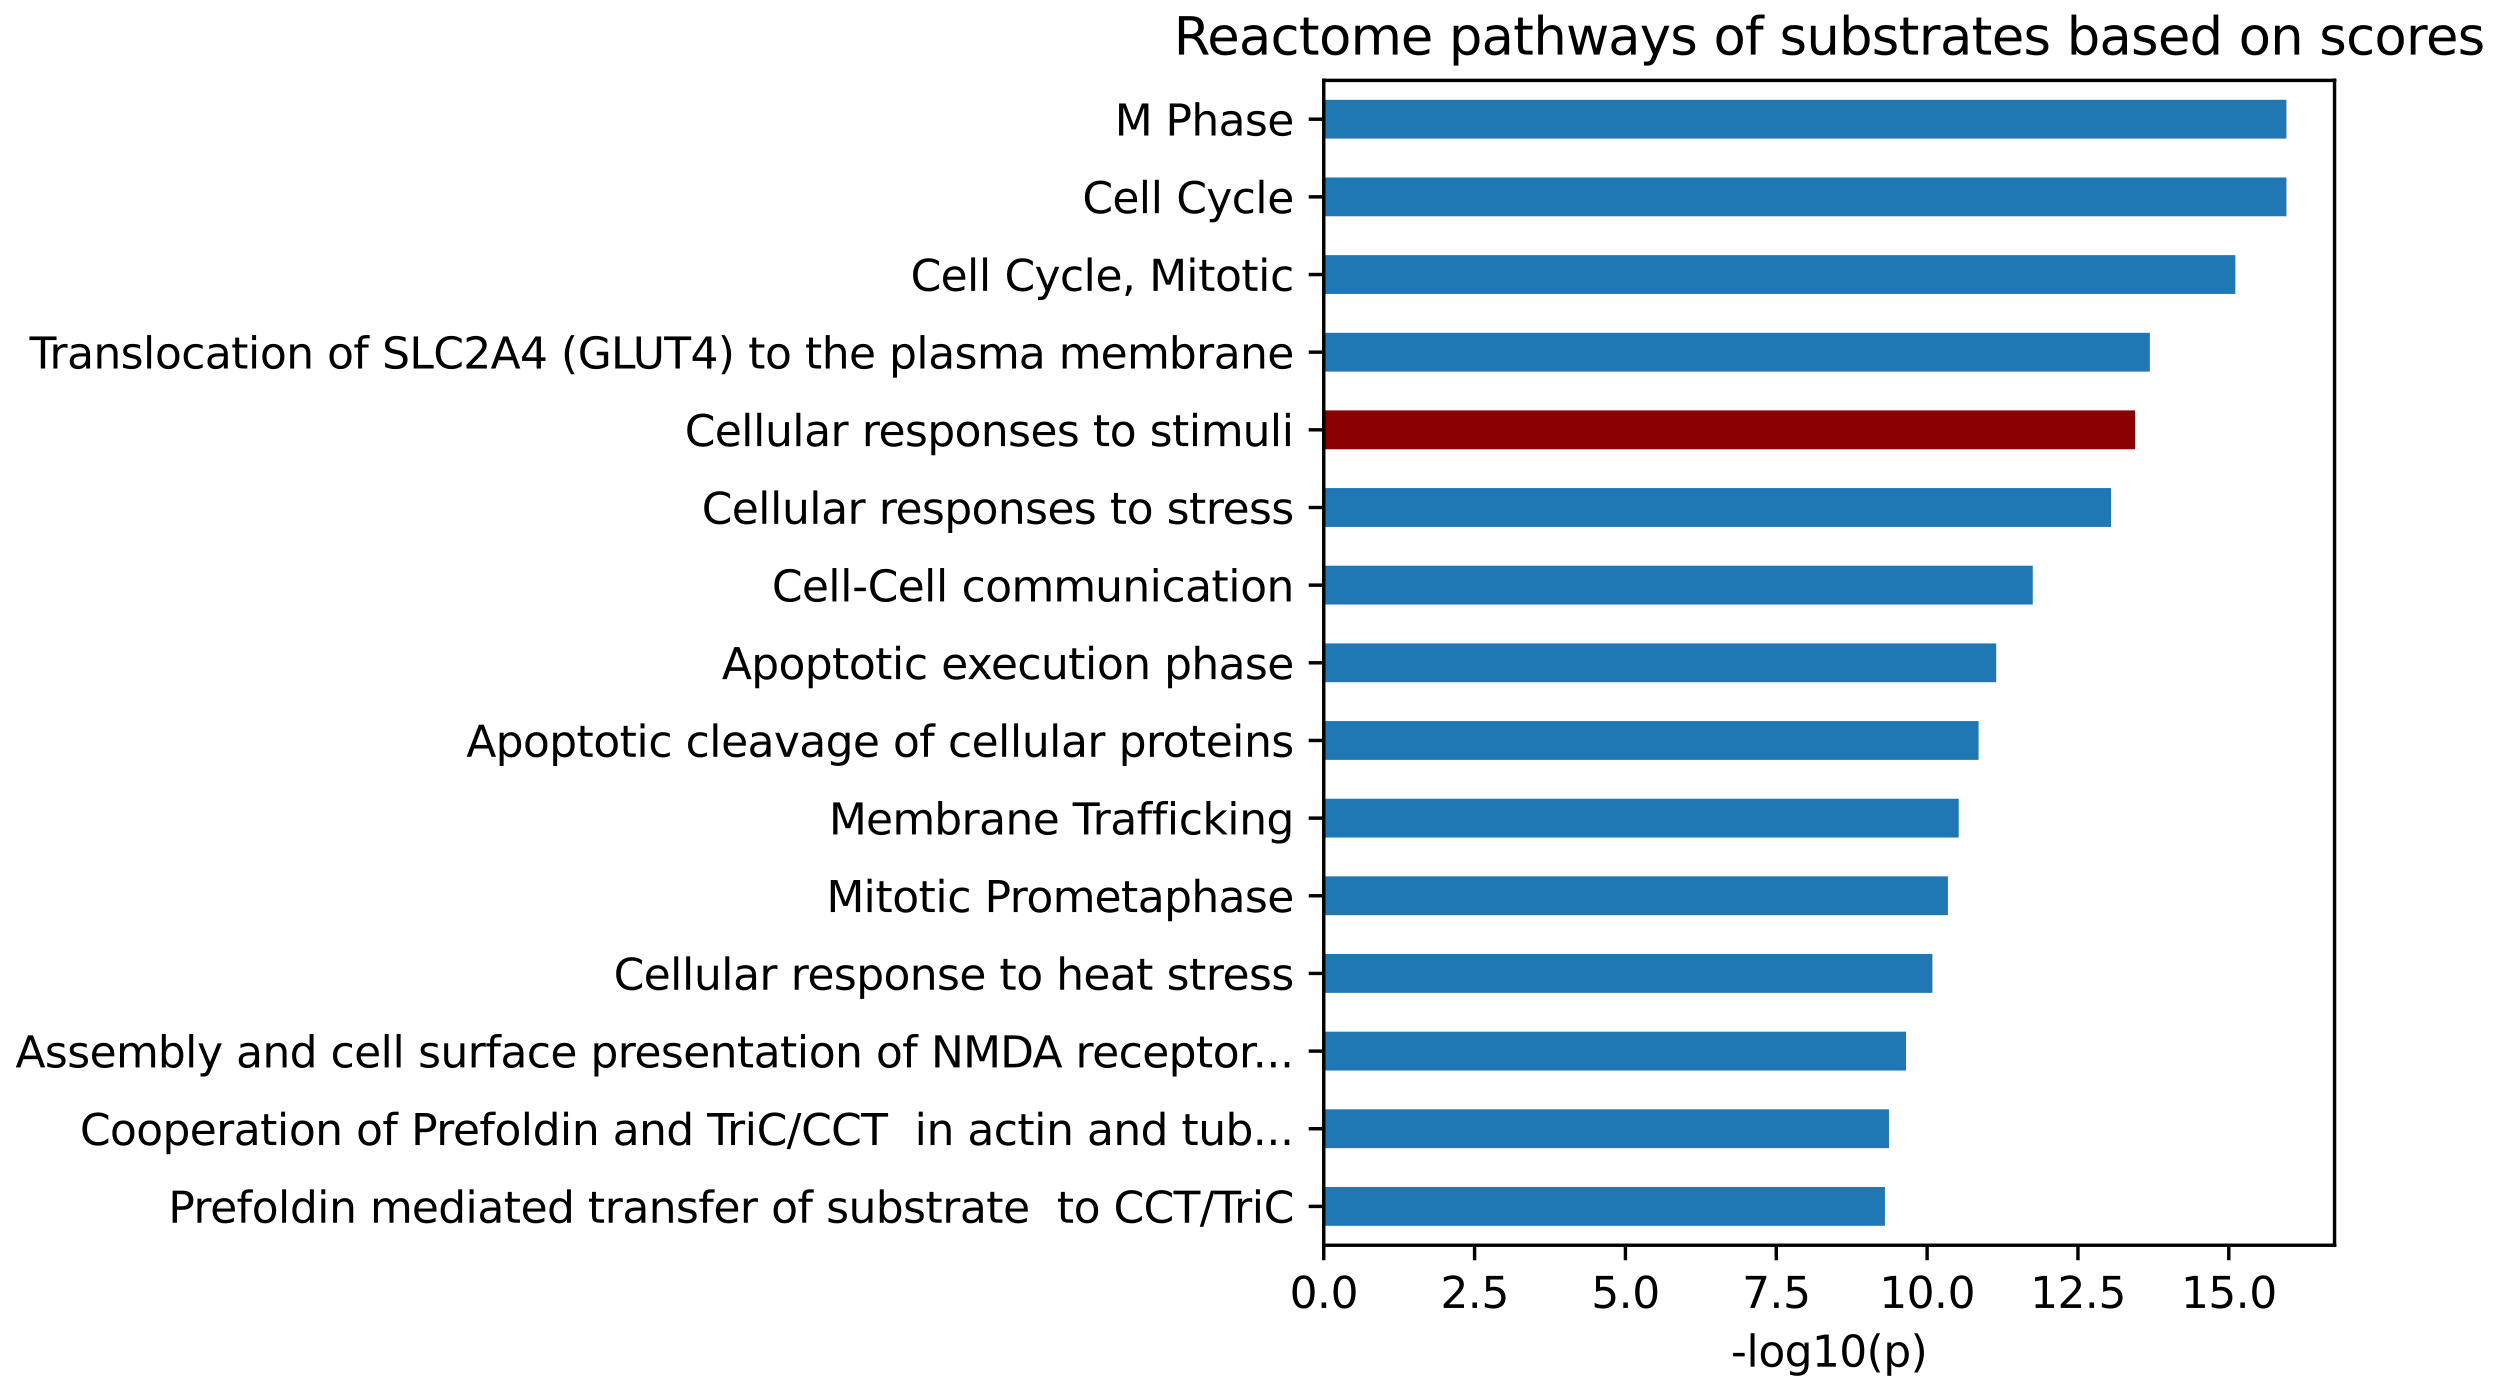 <?xml version="1.0" encoding="utf-8" standalone="no"?>
<!DOCTYPE svg PUBLIC "-//W3C//DTD SVG 1.1//EN"
  "http://www.w3.org/Graphics/SVG/1.1/DTD/svg11.dtd">
<svg xmlns:xlink="http://www.w3.org/1999/xlink" width="582.138pt" height="323.914pt" viewBox="0 0 582.138 323.914" xmlns="http://www.w3.org/2000/svg" version="1.1">
 <defs>
  <style type="text/css">*{stroke-linejoin: round; stroke-linecap: butt}</style>
 </defs>
 <g id="figure_1">
  <g id="patch_1">
   <path d="M 0 323.914 
L 582.138 323.914 
L 582.138 0 
L 0 0 
L 0 323.914 
z
" style="fill: none"/>
  </g>
  <g id="axes_1">
   <g id="patch_2">
    <path d="M 308.241 289.958 
L 543.611 289.958 
L 543.611 18.718 
L 308.241 18.718 
L 308.241 289.958 
z
" style="fill: none"/>
   </g>
   <g id="patch_3">
    <path d="M 308.241 285.437 
L 438.916 285.437 
L 438.916 276.396 
L 308.241 276.396 
z
" clip-path="url(#p18455d8890)" style="fill: #1f77b4"/>
   </g>
   <g id="patch_4">
    <path d="M 308.241 267.355 
L 439.858 267.355 
L 439.858 258.313 
L 308.241 258.313 
z
" clip-path="url(#p18455d8890)" style="fill: #1f77b4"/>
   </g>
   <g id="patch_5">
    <path d="M 308.241 249.272 
L 443.82 249.272 
L 443.82 240.231 
L 308.241 240.231 
z
" clip-path="url(#p18455d8890)" style="fill: #1f77b4"/>
   </g>
   <g id="patch_6">
    <path d="M 308.241 231.189 
L 449.973 231.189 
L 449.973 222.148 
L 308.241 222.148 
z
" clip-path="url(#p18455d8890)" style="fill: #1f77b4"/>
   </g>
   <g id="patch_7">
    <path d="M 308.241 213.107 
L 453.584 213.107 
L 453.584 204.065 
L 308.241 204.065 
z
" clip-path="url(#p18455d8890)" style="fill: #1f77b4"/>
   </g>
   <g id="patch_8">
    <path d="M 308.241 195.024 
L 456.099 195.024 
L 456.099 185.983 
L 308.241 185.983 
z
" clip-path="url(#p18455d8890)" style="fill: #1f77b4"/>
   </g>
   <g id="patch_9">
    <path d="M 308.241 176.941 
L 460.721 176.941 
L 460.721 167.9 
L 308.241 167.9 
z
" clip-path="url(#p18455d8890)" style="fill: #1f77b4"/>
   </g>
   <g id="patch_10">
    <path d="M 308.241 158.859 
L 464.824 158.859 
L 464.824 149.817 
L 308.241 149.817 
z
" clip-path="url(#p18455d8890)" style="fill: #1f77b4"/>
   </g>
   <g id="patch_11">
    <path d="M 308.241 140.776 
L 473.338 140.776 
L 473.338 131.735 
L 308.241 131.735 
z
" clip-path="url(#p18455d8890)" style="fill: #1f77b4"/>
   </g>
   <g id="patch_12">
    <path d="M 308.241 122.693 
L 491.56 122.693 
L 491.56 113.652 
L 308.241 113.652 
z
" clip-path="url(#p18455d8890)" style="fill: #1f77b4"/>
   </g>
   <g id="patch_13">
    <path d="M 308.241 104.611 
L 497.166 104.611 
L 497.166 95.569 
L 308.241 95.569 
z
" clip-path="url(#p18455d8890)" style="fill: #8b0000"/>
   </g>
   <g id="patch_14">
    <path d="M 308.241 86.528 
L 500.608 86.528 
L 500.608 77.487 
L 308.241 77.487 
z
" clip-path="url(#p18455d8890)" style="fill: #1f77b4"/>
   </g>
   <g id="patch_15">
    <path d="M 308.241 68.445 
L 520.517 68.445 
L 520.517 59.404 
L 308.241 59.404 
z
" clip-path="url(#p18455d8890)" style="fill: #1f77b4"/>
   </g>
   <g id="patch_16">
    <path d="M 308.241 50.363 
L 532.403 50.363 
L 532.403 41.321 
L 308.241 41.321 
z
" clip-path="url(#p18455d8890)" style="fill: #1f77b4"/>
   </g>
   <g id="patch_17">
    <path d="M 308.241 32.28 
L 532.403 32.28 
L 532.403 23.239 
L 308.241 23.239 
z
" clip-path="url(#p18455d8890)" style="fill: #1f77b4"/>
   </g>
   <g id="matplotlib.axis_1">
    <g id="xtick_1">
     <g id="line2d_1">
      <defs>
       <path id="me968485397" d="M 0 0 
L 0 3.5 
" style="stroke: #000000; stroke-width: 0.8"/>
      </defs>
      <g>
       <use xlink:href="#me968485397" x="308.241" y="289.958" style="stroke: #000000; stroke-width: 0.8"/>
      </g>
     </g>
     <g id="text_1">
      <!-- 0.0 -->
      <g transform="translate(300.289 304.557) scale(0.1 -0.1)">
       <defs>
        <path id="DejaVuSans-30" d="M 2034 4250 
Q 1547 4250 1301 3770 
Q 1056 3291 1056 2328 
Q 1056 1369 1301 889 
Q 1547 409 2034 409 
Q 2525 409 2770 889 
Q 3016 1369 3016 2328 
Q 3016 3291 2770 3770 
Q 2525 4250 2034 4250 
z
M 2034 4750 
Q 2819 4750 3233 4129 
Q 3647 3509 3647 2328 
Q 3647 1150 3233 529 
Q 2819 -91 2034 -91 
Q 1250 -91 836 529 
Q 422 1150 422 2328 
Q 422 3509 836 4129 
Q 1250 4750 2034 4750 
z
" transform="scale(0.016)"/>
        <path id="DejaVuSans-2e" d="M 684 794 
L 1344 794 
L 1344 0 
L 684 0 
L 684 794 
z
" transform="scale(0.016)"/>
       </defs>
       <use xlink:href="#DejaVuSans-30"/>
       <use xlink:href="#DejaVuSans-2e" transform="translate(63.623 0)"/>
       <use xlink:href="#DejaVuSans-30" transform="translate(95.41 0)"/>
      </g>
     </g>
    </g>
    <g id="xtick_2">
     <g id="line2d_2">
      <g>
       <use xlink:href="#me968485397" x="343.365" y="289.958" style="stroke: #000000; stroke-width: 0.8"/>
      </g>
     </g>
     <g id="text_2">
      <!-- 2.5 -->
      <g transform="translate(335.413 304.557) scale(0.1 -0.1)">
       <defs>
        <path id="DejaVuSans-32" d="M 1228 531 
L 3431 531 
L 3431 0 
L 469 0 
L 469 531 
Q 828 903 1448 1529 
Q 2069 2156 2228 2338 
Q 2531 2678 2651 2914 
Q 2772 3150 2772 3378 
Q 2772 3750 2511 3984 
Q 2250 4219 1831 4219 
Q 1534 4219 1204 4116 
Q 875 4013 500 3803 
L 500 4441 
Q 881 4594 1212 4672 
Q 1544 4750 1819 4750 
Q 2544 4750 2975 4387 
Q 3406 4025 3406 3419 
Q 3406 3131 3298 2873 
Q 3191 2616 2906 2266 
Q 2828 2175 2409 1742 
Q 1991 1309 1228 531 
z
" transform="scale(0.016)"/>
        <path id="DejaVuSans-35" d="M 691 4666 
L 3169 4666 
L 3169 4134 
L 1269 4134 
L 1269 2991 
Q 1406 3038 1543 3061 
Q 1681 3084 1819 3084 
Q 2600 3084 3056 2656 
Q 3513 2228 3513 1497 
Q 3513 744 3044 326 
Q 2575 -91 1722 -91 
Q 1428 -91 1123 -41 
Q 819 9 494 109 
L 494 744 
Q 775 591 1075 516 
Q 1375 441 1709 441 
Q 2250 441 2565 725 
Q 2881 1009 2881 1497 
Q 2881 1984 2565 2268 
Q 2250 2553 1709 2553 
Q 1456 2553 1204 2497 
Q 953 2441 691 2322 
L 691 4666 
z
" transform="scale(0.016)"/>
       </defs>
       <use xlink:href="#DejaVuSans-32"/>
       <use xlink:href="#DejaVuSans-2e" transform="translate(63.623 0)"/>
       <use xlink:href="#DejaVuSans-35" transform="translate(95.41 0)"/>
      </g>
     </g>
    </g>
    <g id="xtick_3">
     <g id="line2d_3">
      <g>
       <use xlink:href="#me968485397" x="378.489" y="289.958" style="stroke: #000000; stroke-width: 0.8"/>
      </g>
     </g>
     <g id="text_3">
      <!-- 5.0 -->
      <g transform="translate(370.537 304.557) scale(0.1 -0.1)">
       <use xlink:href="#DejaVuSans-35"/>
       <use xlink:href="#DejaVuSans-2e" transform="translate(63.623 0)"/>
       <use xlink:href="#DejaVuSans-30" transform="translate(95.41 0)"/>
      </g>
     </g>
    </g>
    <g id="xtick_4">
     <g id="line2d_4">
      <g>
       <use xlink:href="#me968485397" x="413.613" y="289.958" style="stroke: #000000; stroke-width: 0.8"/>
      </g>
     </g>
     <g id="text_4">
      <!-- 7.5 -->
      <g transform="translate(405.661 304.557) scale(0.1 -0.1)">
       <defs>
        <path id="DejaVuSans-37" d="M 525 4666 
L 3525 4666 
L 3525 4397 
L 1831 0 
L 1172 0 
L 2766 4134 
L 525 4134 
L 525 4666 
z
" transform="scale(0.016)"/>
       </defs>
       <use xlink:href="#DejaVuSans-37"/>
       <use xlink:href="#DejaVuSans-2e" transform="translate(63.623 0)"/>
       <use xlink:href="#DejaVuSans-35" transform="translate(95.41 0)"/>
      </g>
     </g>
    </g>
    <g id="xtick_5">
     <g id="line2d_5">
      <g>
       <use xlink:href="#me968485397" x="448.737" y="289.958" style="stroke: #000000; stroke-width: 0.8"/>
      </g>
     </g>
     <g id="text_5">
      <!-- 10.0 -->
      <g transform="translate(437.604 304.557) scale(0.1 -0.1)">
       <defs>
        <path id="DejaVuSans-31" d="M 794 531 
L 1825 531 
L 1825 4091 
L 703 3866 
L 703 4441 
L 1819 4666 
L 2450 4666 
L 2450 531 
L 3481 531 
L 3481 0 
L 794 0 
L 794 531 
z
" transform="scale(0.016)"/>
       </defs>
       <use xlink:href="#DejaVuSans-31"/>
       <use xlink:href="#DejaVuSans-30" transform="translate(63.623 0)"/>
       <use xlink:href="#DejaVuSans-2e" transform="translate(127.246 0)"/>
       <use xlink:href="#DejaVuSans-30" transform="translate(159.033 0)"/>
      </g>
     </g>
    </g>
    <g id="xtick_6">
     <g id="line2d_6">
      <g>
       <use xlink:href="#me968485397" x="483.861" y="289.958" style="stroke: #000000; stroke-width: 0.8"/>
      </g>
     </g>
     <g id="text_6">
      <!-- 12.5 -->
      <g transform="translate(472.728 304.557) scale(0.1 -0.1)">
       <use xlink:href="#DejaVuSans-31"/>
       <use xlink:href="#DejaVuSans-32" transform="translate(63.623 0)"/>
       <use xlink:href="#DejaVuSans-2e" transform="translate(127.246 0)"/>
       <use xlink:href="#DejaVuSans-35" transform="translate(159.033 0)"/>
      </g>
     </g>
    </g>
    <g id="xtick_7">
     <g id="line2d_7">
      <g>
       <use xlink:href="#me968485397" x="518.985" y="289.958" style="stroke: #000000; stroke-width: 0.8"/>
      </g>
     </g>
     <g id="text_7">
      <!-- 15.0 -->
      <g transform="translate(507.852 304.557) scale(0.1 -0.1)">
       <use xlink:href="#DejaVuSans-31"/>
       <use xlink:href="#DejaVuSans-35" transform="translate(63.623 0)"/>
       <use xlink:href="#DejaVuSans-2e" transform="translate(127.246 0)"/>
       <use xlink:href="#DejaVuSans-30" transform="translate(159.033 0)"/>
      </g>
     </g>
    </g>
    <g id="text_8">
     <!-- -log10(p) -->
     <g transform="translate(403.061 318.235) scale(0.1 -0.1)">
      <defs>
       <path id="DejaVuSans-2d" d="M 313 2009 
L 1997 2009 
L 1997 1497 
L 313 1497 
L 313 2009 
z
" transform="scale(0.016)"/>
       <path id="DejaVuSans-6c" d="M 603 4863 
L 1178 4863 
L 1178 0 
L 603 0 
L 603 4863 
z
" transform="scale(0.016)"/>
       <path id="DejaVuSans-6f" d="M 1959 3097 
Q 1497 3097 1228 2736 
Q 959 2375 959 1747 
Q 959 1119 1226 758 
Q 1494 397 1959 397 
Q 2419 397 2687 759 
Q 2956 1122 2956 1747 
Q 2956 2369 2687 2733 
Q 2419 3097 1959 3097 
z
M 1959 3584 
Q 2709 3584 3137 3096 
Q 3566 2609 3566 1747 
Q 3566 888 3137 398 
Q 2709 -91 1959 -91 
Q 1206 -91 779 398 
Q 353 888 353 1747 
Q 353 2609 779 3096 
Q 1206 3584 1959 3584 
z
" transform="scale(0.016)"/>
       <path id="DejaVuSans-67" d="M 2906 1791 
Q 2906 2416 2648 2759 
Q 2391 3103 1925 3103 
Q 1463 3103 1205 2759 
Q 947 2416 947 1791 
Q 947 1169 1205 825 
Q 1463 481 1925 481 
Q 2391 481 2648 825 
Q 2906 1169 2906 1791 
z
M 3481 434 
Q 3481 -459 3084 -895 
Q 2688 -1331 1869 -1331 
Q 1566 -1331 1297 -1286 
Q 1028 -1241 775 -1147 
L 775 -588 
Q 1028 -725 1275 -790 
Q 1522 -856 1778 -856 
Q 2344 -856 2625 -561 
Q 2906 -266 2906 331 
L 2906 616 
Q 2728 306 2450 153 
Q 2172 0 1784 0 
Q 1141 0 747 490 
Q 353 981 353 1791 
Q 353 2603 747 3093 
Q 1141 3584 1784 3584 
Q 2172 3584 2450 3431 
Q 2728 3278 2906 2969 
L 2906 3500 
L 3481 3500 
L 3481 434 
z
" transform="scale(0.016)"/>
       <path id="DejaVuSans-28" d="M 1984 4856 
Q 1566 4138 1362 3434 
Q 1159 2731 1159 2009 
Q 1159 1288 1364 580 
Q 1569 -128 1984 -844 
L 1484 -844 
Q 1016 -109 783 600 
Q 550 1309 550 2009 
Q 550 2706 781 3412 
Q 1013 4119 1484 4856 
L 1984 4856 
z
" transform="scale(0.016)"/>
       <path id="DejaVuSans-70" d="M 1159 525 
L 1159 -1331 
L 581 -1331 
L 581 3500 
L 1159 3500 
L 1159 2969 
Q 1341 3281 1617 3432 
Q 1894 3584 2278 3584 
Q 2916 3584 3314 3078 
Q 3713 2572 3713 1747 
Q 3713 922 3314 415 
Q 2916 -91 2278 -91 
Q 1894 -91 1617 61 
Q 1341 213 1159 525 
z
M 3116 1747 
Q 3116 2381 2855 2742 
Q 2594 3103 2138 3103 
Q 1681 3103 1420 2742 
Q 1159 2381 1159 1747 
Q 1159 1113 1420 752 
Q 1681 391 2138 391 
Q 2594 391 2855 752 
Q 3116 1113 3116 1747 
z
" transform="scale(0.016)"/>
       <path id="DejaVuSans-29" d="M 513 4856 
L 1013 4856 
Q 1481 4119 1714 3412 
Q 1947 2706 1947 2009 
Q 1947 1309 1714 600 
Q 1481 -109 1013 -844 
L 513 -844 
Q 928 -128 1133 580 
Q 1338 1288 1338 2009 
Q 1338 2731 1133 3434 
Q 928 4138 513 4856 
z
" transform="scale(0.016)"/>
      </defs>
      <use xlink:href="#DejaVuSans-2d"/>
      <use xlink:href="#DejaVuSans-6c" transform="translate(36.084 0)"/>
      <use xlink:href="#DejaVuSans-6f" transform="translate(63.867 0)"/>
      <use xlink:href="#DejaVuSans-67" transform="translate(125.049 0)"/>
      <use xlink:href="#DejaVuSans-31" transform="translate(188.525 0)"/>
      <use xlink:href="#DejaVuSans-30" transform="translate(252.148 0)"/>
      <use xlink:href="#DejaVuSans-28" transform="translate(315.771 0)"/>
      <use xlink:href="#DejaVuSans-70" transform="translate(354.785 0)"/>
      <use xlink:href="#DejaVuSans-29" transform="translate(418.262 0)"/>
     </g>
    </g>
   </g>
   <g id="matplotlib.axis_2">
    <g id="ytick_1">
     <g id="line2d_8">
      <defs>
       <path id="mbdc569c767" d="M 0 0 
L -3.5 0 
" style="stroke: #000000; stroke-width: 0.8"/>
      </defs>
      <g>
       <use xlink:href="#mbdc569c767" x="308.241" y="280.917" style="stroke: #000000; stroke-width: 0.8"/>
      </g>
     </g>
     <g id="text_9">
      <!-- Prefoldin mediated transfer of substrate  to CCT/TriC -->
      <g transform="translate(39.195 284.716) scale(0.1 -0.1)">
       <defs>
        <path id="DejaVuSans-50" d="M 1259 4147 
L 1259 2394 
L 2053 2394 
Q 2494 2394 2734 2622 
Q 2975 2850 2975 3272 
Q 2975 3691 2734 3919 
Q 2494 4147 2053 4147 
L 1259 4147 
z
M 628 4666 
L 2053 4666 
Q 2838 4666 3239 4311 
Q 3641 3956 3641 3272 
Q 3641 2581 3239 2228 
Q 2838 1875 2053 1875 
L 1259 1875 
L 1259 0 
L 628 0 
L 628 4666 
z
" transform="scale(0.016)"/>
        <path id="DejaVuSans-72" d="M 2631 2963 
Q 2534 3019 2420 3045 
Q 2306 3072 2169 3072 
Q 1681 3072 1420 2755 
Q 1159 2438 1159 1844 
L 1159 0 
L 581 0 
L 581 3500 
L 1159 3500 
L 1159 2956 
Q 1341 3275 1631 3429 
Q 1922 3584 2338 3584 
Q 2397 3584 2469 3576 
Q 2541 3569 2628 3553 
L 2631 2963 
z
" transform="scale(0.016)"/>
        <path id="DejaVuSans-65" d="M 3597 1894 
L 3597 1613 
L 953 1613 
Q 991 1019 1311 708 
Q 1631 397 2203 397 
Q 2534 397 2845 478 
Q 3156 559 3463 722 
L 3463 178 
Q 3153 47 2828 -22 
Q 2503 -91 2169 -91 
Q 1331 -91 842 396 
Q 353 884 353 1716 
Q 353 2575 817 3079 
Q 1281 3584 2069 3584 
Q 2775 3584 3186 3129 
Q 3597 2675 3597 1894 
z
M 3022 2063 
Q 3016 2534 2758 2815 
Q 2500 3097 2075 3097 
Q 1594 3097 1305 2825 
Q 1016 2553 972 2059 
L 3022 2063 
z
" transform="scale(0.016)"/>
        <path id="DejaVuSans-66" d="M 2375 4863 
L 2375 4384 
L 1825 4384 
Q 1516 4384 1395 4259 
Q 1275 4134 1275 3809 
L 1275 3500 
L 2222 3500 
L 2222 3053 
L 1275 3053 
L 1275 0 
L 697 0 
L 697 3053 
L 147 3053 
L 147 3500 
L 697 3500 
L 697 3744 
Q 697 4328 969 4595 
Q 1241 4863 1831 4863 
L 2375 4863 
z
" transform="scale(0.016)"/>
        <path id="DejaVuSans-64" d="M 2906 2969 
L 2906 4863 
L 3481 4863 
L 3481 0 
L 2906 0 
L 2906 525 
Q 2725 213 2448 61 
Q 2172 -91 1784 -91 
Q 1150 -91 751 415 
Q 353 922 353 1747 
Q 353 2572 751 3078 
Q 1150 3584 1784 3584 
Q 2172 3584 2448 3432 
Q 2725 3281 2906 2969 
z
M 947 1747 
Q 947 1113 1208 752 
Q 1469 391 1925 391 
Q 2381 391 2643 752 
Q 2906 1113 2906 1747 
Q 2906 2381 2643 2742 
Q 2381 3103 1925 3103 
Q 1469 3103 1208 2742 
Q 947 2381 947 1747 
z
" transform="scale(0.016)"/>
        <path id="DejaVuSans-69" d="M 603 3500 
L 1178 3500 
L 1178 0 
L 603 0 
L 603 3500 
z
M 603 4863 
L 1178 4863 
L 1178 4134 
L 603 4134 
L 603 4863 
z
" transform="scale(0.016)"/>
        <path id="DejaVuSans-6e" d="M 3513 2113 
L 3513 0 
L 2938 0 
L 2938 2094 
Q 2938 2591 2744 2837 
Q 2550 3084 2163 3084 
Q 1697 3084 1428 2787 
Q 1159 2491 1159 1978 
L 1159 0 
L 581 0 
L 581 3500 
L 1159 3500 
L 1159 2956 
Q 1366 3272 1645 3428 
Q 1925 3584 2291 3584 
Q 2894 3584 3203 3211 
Q 3513 2838 3513 2113 
z
" transform="scale(0.016)"/>
        <path id="DejaVuSans-20" transform="scale(0.016)"/>
        <path id="DejaVuSans-6d" d="M 3328 2828 
Q 3544 3216 3844 3400 
Q 4144 3584 4550 3584 
Q 5097 3584 5394 3201 
Q 5691 2819 5691 2113 
L 5691 0 
L 5113 0 
L 5113 2094 
Q 5113 2597 4934 2840 
Q 4756 3084 4391 3084 
Q 3944 3084 3684 2787 
Q 3425 2491 3425 1978 
L 3425 0 
L 2847 0 
L 2847 2094 
Q 2847 2600 2669 2842 
Q 2491 3084 2119 3084 
Q 1678 3084 1418 2786 
Q 1159 2488 1159 1978 
L 1159 0 
L 581 0 
L 581 3500 
L 1159 3500 
L 1159 2956 
Q 1356 3278 1631 3431 
Q 1906 3584 2284 3584 
Q 2666 3584 2933 3390 
Q 3200 3197 3328 2828 
z
" transform="scale(0.016)"/>
        <path id="DejaVuSans-61" d="M 2194 1759 
Q 1497 1759 1228 1600 
Q 959 1441 959 1056 
Q 959 750 1161 570 
Q 1363 391 1709 391 
Q 2188 391 2477 730 
Q 2766 1069 2766 1631 
L 2766 1759 
L 2194 1759 
z
M 3341 1997 
L 3341 0 
L 2766 0 
L 2766 531 
Q 2569 213 2275 61 
Q 1981 -91 1556 -91 
Q 1019 -91 701 211 
Q 384 513 384 1019 
Q 384 1609 779 1909 
Q 1175 2209 1959 2209 
L 2766 2209 
L 2766 2266 
Q 2766 2663 2505 2880 
Q 2244 3097 1772 3097 
Q 1472 3097 1187 3025 
Q 903 2953 641 2809 
L 641 3341 
Q 956 3463 1253 3523 
Q 1550 3584 1831 3584 
Q 2591 3584 2966 3190 
Q 3341 2797 3341 1997 
z
" transform="scale(0.016)"/>
        <path id="DejaVuSans-74" d="M 1172 4494 
L 1172 3500 
L 2356 3500 
L 2356 3053 
L 1172 3053 
L 1172 1153 
Q 1172 725 1289 603 
Q 1406 481 1766 481 
L 2356 481 
L 2356 0 
L 1766 0 
Q 1100 0 847 248 
Q 594 497 594 1153 
L 594 3053 
L 172 3053 
L 172 3500 
L 594 3500 
L 594 4494 
L 1172 4494 
z
" transform="scale(0.016)"/>
        <path id="DejaVuSans-73" d="M 2834 3397 
L 2834 2853 
Q 2591 2978 2328 3040 
Q 2066 3103 1784 3103 
Q 1356 3103 1142 2972 
Q 928 2841 928 2578 
Q 928 2378 1081 2264 
Q 1234 2150 1697 2047 
L 1894 2003 
Q 2506 1872 2764 1633 
Q 3022 1394 3022 966 
Q 3022 478 2636 193 
Q 2250 -91 1575 -91 
Q 1294 -91 989 -36 
Q 684 19 347 128 
L 347 722 
Q 666 556 975 473 
Q 1284 391 1588 391 
Q 1994 391 2212 530 
Q 2431 669 2431 922 
Q 2431 1156 2273 1281 
Q 2116 1406 1581 1522 
L 1381 1569 
Q 847 1681 609 1914 
Q 372 2147 372 2553 
Q 372 3047 722 3315 
Q 1072 3584 1716 3584 
Q 2034 3584 2315 3537 
Q 2597 3491 2834 3397 
z
" transform="scale(0.016)"/>
        <path id="DejaVuSans-75" d="M 544 1381 
L 544 3500 
L 1119 3500 
L 1119 1403 
Q 1119 906 1312 657 
Q 1506 409 1894 409 
Q 2359 409 2629 706 
Q 2900 1003 2900 1516 
L 2900 3500 
L 3475 3500 
L 3475 0 
L 2900 0 
L 2900 538 
Q 2691 219 2414 64 
Q 2138 -91 1772 -91 
Q 1169 -91 856 284 
Q 544 659 544 1381 
z
M 1991 3584 
L 1991 3584 
z
" transform="scale(0.016)"/>
        <path id="DejaVuSans-62" d="M 3116 1747 
Q 3116 2381 2855 2742 
Q 2594 3103 2138 3103 
Q 1681 3103 1420 2742 
Q 1159 2381 1159 1747 
Q 1159 1113 1420 752 
Q 1681 391 2138 391 
Q 2594 391 2855 752 
Q 3116 1113 3116 1747 
z
M 1159 2969 
Q 1341 3281 1617 3432 
Q 1894 3584 2278 3584 
Q 2916 3584 3314 3078 
Q 3713 2572 3713 1747 
Q 3713 922 3314 415 
Q 2916 -91 2278 -91 
Q 1894 -91 1617 61 
Q 1341 213 1159 525 
L 1159 0 
L 581 0 
L 581 4863 
L 1159 4863 
L 1159 2969 
z
" transform="scale(0.016)"/>
        <path id="DejaVuSans-43" d="M 4122 4306 
L 4122 3641 
Q 3803 3938 3442 4084 
Q 3081 4231 2675 4231 
Q 1875 4231 1450 3742 
Q 1025 3253 1025 2328 
Q 1025 1406 1450 917 
Q 1875 428 2675 428 
Q 3081 428 3442 575 
Q 3803 722 4122 1019 
L 4122 359 
Q 3791 134 3420 21 
Q 3050 -91 2638 -91 
Q 1578 -91 968 557 
Q 359 1206 359 2328 
Q 359 3453 968 4101 
Q 1578 4750 2638 4750 
Q 3056 4750 3426 4639 
Q 3797 4528 4122 4306 
z
" transform="scale(0.016)"/>
        <path id="DejaVuSans-54" d="M -19 4666 
L 3928 4666 
L 3928 4134 
L 2272 4134 
L 2272 0 
L 1638 0 
L 1638 4134 
L -19 4134 
L -19 4666 
z
" transform="scale(0.016)"/>
        <path id="DejaVuSans-2f" d="M 1625 4666 
L 2156 4666 
L 531 -594 
L 0 -594 
L 1625 4666 
z
" transform="scale(0.016)"/>
       </defs>
       <use xlink:href="#DejaVuSans-50"/>
       <use xlink:href="#DejaVuSans-72" transform="translate(58.553 0)"/>
       <use xlink:href="#DejaVuSans-65" transform="translate(97.416 0)"/>
       <use xlink:href="#DejaVuSans-66" transform="translate(158.939 0)"/>
       <use xlink:href="#DejaVuSans-6f" transform="translate(194.145 0)"/>
       <use xlink:href="#DejaVuSans-6c" transform="translate(255.326 0)"/>
       <use xlink:href="#DejaVuSans-64" transform="translate(283.109 0)"/>
       <use xlink:href="#DejaVuSans-69" transform="translate(346.586 0)"/>
       <use xlink:href="#DejaVuSans-6e" transform="translate(374.369 0)"/>
       <use xlink:href="#DejaVuSans-20" transform="translate(437.748 0)"/>
       <use xlink:href="#DejaVuSans-6d" transform="translate(469.535 0)"/>
       <use xlink:href="#DejaVuSans-65" transform="translate(566.947 0)"/>
       <use xlink:href="#DejaVuSans-64" transform="translate(628.471 0)"/>
       <use xlink:href="#DejaVuSans-69" transform="translate(691.947 0)"/>
       <use xlink:href="#DejaVuSans-61" transform="translate(719.73 0)"/>
       <use xlink:href="#DejaVuSans-74" transform="translate(781.01 0)"/>
       <use xlink:href="#DejaVuSans-65" transform="translate(820.219 0)"/>
       <use xlink:href="#DejaVuSans-64" transform="translate(881.742 0)"/>
       <use xlink:href="#DejaVuSans-20" transform="translate(945.219 0)"/>
       <use xlink:href="#DejaVuSans-74" transform="translate(977.006 0)"/>
       <use xlink:href="#DejaVuSans-72" transform="translate(1016.215 0)"/>
       <use xlink:href="#DejaVuSans-61" transform="translate(1057.328 0)"/>
       <use xlink:href="#DejaVuSans-6e" transform="translate(1118.607 0)"/>
       <use xlink:href="#DejaVuSans-73" transform="translate(1181.986 0)"/>
       <use xlink:href="#DejaVuSans-66" transform="translate(1234.086 0)"/>
       <use xlink:href="#DejaVuSans-65" transform="translate(1269.291 0)"/>
       <use xlink:href="#DejaVuSans-72" transform="translate(1330.814 0)"/>
       <use xlink:href="#DejaVuSans-20" transform="translate(1371.928 0)"/>
       <use xlink:href="#DejaVuSans-6f" transform="translate(1403.715 0)"/>
       <use xlink:href="#DejaVuSans-66" transform="translate(1464.896 0)"/>
       <use xlink:href="#DejaVuSans-20" transform="translate(1500.102 0)"/>
       <use xlink:href="#DejaVuSans-73" transform="translate(1531.889 0)"/>
       <use xlink:href="#DejaVuSans-75" transform="translate(1583.988 0)"/>
       <use xlink:href="#DejaVuSans-62" transform="translate(1647.367 0)"/>
       <use xlink:href="#DejaVuSans-73" transform="translate(1710.844 0)"/>
       <use xlink:href="#DejaVuSans-74" transform="translate(1762.943 0)"/>
       <use xlink:href="#DejaVuSans-72" transform="translate(1802.152 0)"/>
       <use xlink:href="#DejaVuSans-61" transform="translate(1843.266 0)"/>
       <use xlink:href="#DejaVuSans-74" transform="translate(1904.545 0)"/>
       <use xlink:href="#DejaVuSans-65" transform="translate(1943.754 0)"/>
       <use xlink:href="#DejaVuSans-20" transform="translate(2005.277 0)"/>
       <use xlink:href="#DejaVuSans-20" transform="translate(2037.064 0)"/>
       <use xlink:href="#DejaVuSans-74" transform="translate(2068.852 0)"/>
       <use xlink:href="#DejaVuSans-6f" transform="translate(2108.061 0)"/>
       <use xlink:href="#DejaVuSans-20" transform="translate(2169.242 0)"/>
       <use xlink:href="#DejaVuSans-43" transform="translate(2201.029 0)"/>
       <use xlink:href="#DejaVuSans-43" transform="translate(2270.854 0)"/>
       <use xlink:href="#DejaVuSans-54" transform="translate(2340.678 0)"/>
       <use xlink:href="#DejaVuSans-2f" transform="translate(2401.762 0)"/>
       <use xlink:href="#DejaVuSans-54" transform="translate(2435.453 0)"/>
       <use xlink:href="#DejaVuSans-72" transform="translate(2481.787 0)"/>
       <use xlink:href="#DejaVuSans-69" transform="translate(2522.9 0)"/>
       <use xlink:href="#DejaVuSans-43" transform="translate(2550.684 0)"/>
      </g>
     </g>
    </g>
    <g id="ytick_2">
     <g id="line2d_9">
      <g>
       <use xlink:href="#mbdc569c767" x="308.241" y="262.834" style="stroke: #000000; stroke-width: 0.8"/>
      </g>
     </g>
     <g id="text_10">
      <!-- Cooperation of Prefoldin and TriC/CCT  in actin and tub... -->
      <g transform="translate(18.614 266.633) scale(0.1 -0.1)">
       <defs>
        <path id="DejaVuSans-63" d="M 3122 3366 
L 3122 2828 
Q 2878 2963 2633 3030 
Q 2388 3097 2138 3097 
Q 1578 3097 1268 2742 
Q 959 2388 959 1747 
Q 959 1106 1268 751 
Q 1578 397 2138 397 
Q 2388 397 2633 464 
Q 2878 531 3122 666 
L 3122 134 
Q 2881 22 2623 -34 
Q 2366 -91 2075 -91 
Q 1284 -91 818 406 
Q 353 903 353 1747 
Q 353 2603 823 3093 
Q 1294 3584 2113 3584 
Q 2378 3584 2631 3529 
Q 2884 3475 3122 3366 
z
" transform="scale(0.016)"/>
       </defs>
       <use xlink:href="#DejaVuSans-43"/>
       <use xlink:href="#DejaVuSans-6f" transform="translate(69.824 0)"/>
       <use xlink:href="#DejaVuSans-6f" transform="translate(131.006 0)"/>
       <use xlink:href="#DejaVuSans-70" transform="translate(192.188 0)"/>
       <use xlink:href="#DejaVuSans-65" transform="translate(255.664 0)"/>
       <use xlink:href="#DejaVuSans-72" transform="translate(317.188 0)"/>
       <use xlink:href="#DejaVuSans-61" transform="translate(358.301 0)"/>
       <use xlink:href="#DejaVuSans-74" transform="translate(419.58 0)"/>
       <use xlink:href="#DejaVuSans-69" transform="translate(458.789 0)"/>
       <use xlink:href="#DejaVuSans-6f" transform="translate(486.572 0)"/>
       <use xlink:href="#DejaVuSans-6e" transform="translate(547.754 0)"/>
       <use xlink:href="#DejaVuSans-20" transform="translate(611.133 0)"/>
       <use xlink:href="#DejaVuSans-6f" transform="translate(642.92 0)"/>
       <use xlink:href="#DejaVuSans-66" transform="translate(704.102 0)"/>
       <use xlink:href="#DejaVuSans-20" transform="translate(739.307 0)"/>
       <use xlink:href="#DejaVuSans-50" transform="translate(771.094 0)"/>
       <use xlink:href="#DejaVuSans-72" transform="translate(829.646 0)"/>
       <use xlink:href="#DejaVuSans-65" transform="translate(868.51 0)"/>
       <use xlink:href="#DejaVuSans-66" transform="translate(930.033 0)"/>
       <use xlink:href="#DejaVuSans-6f" transform="translate(965.238 0)"/>
       <use xlink:href="#DejaVuSans-6c" transform="translate(1026.42 0)"/>
       <use xlink:href="#DejaVuSans-64" transform="translate(1054.203 0)"/>
       <use xlink:href="#DejaVuSans-69" transform="translate(1117.68 0)"/>
       <use xlink:href="#DejaVuSans-6e" transform="translate(1145.463 0)"/>
       <use xlink:href="#DejaVuSans-20" transform="translate(1208.842 0)"/>
       <use xlink:href="#DejaVuSans-61" transform="translate(1240.629 0)"/>
       <use xlink:href="#DejaVuSans-6e" transform="translate(1301.908 0)"/>
       <use xlink:href="#DejaVuSans-64" transform="translate(1365.287 0)"/>
       <use xlink:href="#DejaVuSans-20" transform="translate(1428.764 0)"/>
       <use xlink:href="#DejaVuSans-54" transform="translate(1460.551 0)"/>
       <use xlink:href="#DejaVuSans-72" transform="translate(1506.885 0)"/>
       <use xlink:href="#DejaVuSans-69" transform="translate(1547.998 0)"/>
       <use xlink:href="#DejaVuSans-43" transform="translate(1575.781 0)"/>
       <use xlink:href="#DejaVuSans-2f" transform="translate(1645.605 0)"/>
       <use xlink:href="#DejaVuSans-43" transform="translate(1679.297 0)"/>
       <use xlink:href="#DejaVuSans-43" transform="translate(1749.121 0)"/>
       <use xlink:href="#DejaVuSans-54" transform="translate(1818.945 0)"/>
       <use xlink:href="#DejaVuSans-20" transform="translate(1880.029 0)"/>
       <use xlink:href="#DejaVuSans-20" transform="translate(1911.816 0)"/>
       <use xlink:href="#DejaVuSans-69" transform="translate(1943.604 0)"/>
       <use xlink:href="#DejaVuSans-6e" transform="translate(1971.387 0)"/>
       <use xlink:href="#DejaVuSans-20" transform="translate(2034.766 0)"/>
       <use xlink:href="#DejaVuSans-61" transform="translate(2066.553 0)"/>
       <use xlink:href="#DejaVuSans-63" transform="translate(2127.832 0)"/>
       <use xlink:href="#DejaVuSans-74" transform="translate(2182.812 0)"/>
       <use xlink:href="#DejaVuSans-69" transform="translate(2222.021 0)"/>
       <use xlink:href="#DejaVuSans-6e" transform="translate(2249.805 0)"/>
       <use xlink:href="#DejaVuSans-20" transform="translate(2313.184 0)"/>
       <use xlink:href="#DejaVuSans-61" transform="translate(2344.971 0)"/>
       <use xlink:href="#DejaVuSans-6e" transform="translate(2406.25 0)"/>
       <use xlink:href="#DejaVuSans-64" transform="translate(2469.629 0)"/>
       <use xlink:href="#DejaVuSans-20" transform="translate(2533.105 0)"/>
       <use xlink:href="#DejaVuSans-74" transform="translate(2564.893 0)"/>
       <use xlink:href="#DejaVuSans-75" transform="translate(2604.102 0)"/>
       <use xlink:href="#DejaVuSans-62" transform="translate(2667.48 0)"/>
       <use xlink:href="#DejaVuSans-2e" transform="translate(2730.957 0)"/>
       <use xlink:href="#DejaVuSans-2e" transform="translate(2762.744 0)"/>
       <use xlink:href="#DejaVuSans-2e" transform="translate(2794.531 0)"/>
      </g>
     </g>
    </g>
    <g id="ytick_3">
     <g id="line2d_10">
      <g>
       <use xlink:href="#mbdc569c767" x="308.241" y="244.751" style="stroke: #000000; stroke-width: 0.8"/>
      </g>
     </g>
     <g id="text_11">
      <!-- Assembly and cell surface presentation of NMDA receptor... -->
      <g transform="translate(3.6 248.551) scale(0.1 -0.1)">
       <defs>
        <path id="DejaVuSans-41" d="M 2188 4044 
L 1331 1722 
L 3047 1722 
L 2188 4044 
z
M 1831 4666 
L 2547 4666 
L 4325 0 
L 3669 0 
L 3244 1197 
L 1141 1197 
L 716 0 
L 50 0 
L 1831 4666 
z
" transform="scale(0.016)"/>
        <path id="DejaVuSans-79" d="M 2059 -325 
Q 1816 -950 1584 -1140 
Q 1353 -1331 966 -1331 
L 506 -1331 
L 506 -850 
L 844 -850 
Q 1081 -850 1212 -737 
Q 1344 -625 1503 -206 
L 1606 56 
L 191 3500 
L 800 3500 
L 1894 763 
L 2988 3500 
L 3597 3500 
L 2059 -325 
z
" transform="scale(0.016)"/>
        <path id="DejaVuSans-4e" d="M 628 4666 
L 1478 4666 
L 3547 763 
L 3547 4666 
L 4159 4666 
L 4159 0 
L 3309 0 
L 1241 3903 
L 1241 0 
L 628 0 
L 628 4666 
z
" transform="scale(0.016)"/>
        <path id="DejaVuSans-4d" d="M 628 4666 
L 1569 4666 
L 2759 1491 
L 3956 4666 
L 4897 4666 
L 4897 0 
L 4281 0 
L 4281 4097 
L 3078 897 
L 2444 897 
L 1241 4097 
L 1241 0 
L 628 0 
L 628 4666 
z
" transform="scale(0.016)"/>
        <path id="DejaVuSans-44" d="M 1259 4147 
L 1259 519 
L 2022 519 
Q 2988 519 3436 956 
Q 3884 1394 3884 2338 
Q 3884 3275 3436 3711 
Q 2988 4147 2022 4147 
L 1259 4147 
z
M 628 4666 
L 1925 4666 
Q 3281 4666 3915 4102 
Q 4550 3538 4550 2338 
Q 4550 1131 3912 565 
Q 3275 0 1925 0 
L 628 0 
L 628 4666 
z
" transform="scale(0.016)"/>
       </defs>
       <use xlink:href="#DejaVuSans-41"/>
       <use xlink:href="#DejaVuSans-73" transform="translate(68.408 0)"/>
       <use xlink:href="#DejaVuSans-73" transform="translate(120.508 0)"/>
       <use xlink:href="#DejaVuSans-65" transform="translate(172.607 0)"/>
       <use xlink:href="#DejaVuSans-6d" transform="translate(234.131 0)"/>
       <use xlink:href="#DejaVuSans-62" transform="translate(331.543 0)"/>
       <use xlink:href="#DejaVuSans-6c" transform="translate(395.02 0)"/>
       <use xlink:href="#DejaVuSans-79" transform="translate(422.803 0)"/>
       <use xlink:href="#DejaVuSans-20" transform="translate(481.982 0)"/>
       <use xlink:href="#DejaVuSans-61" transform="translate(513.77 0)"/>
       <use xlink:href="#DejaVuSans-6e" transform="translate(575.049 0)"/>
       <use xlink:href="#DejaVuSans-64" transform="translate(638.428 0)"/>
       <use xlink:href="#DejaVuSans-20" transform="translate(701.904 0)"/>
       <use xlink:href="#DejaVuSans-63" transform="translate(733.691 0)"/>
       <use xlink:href="#DejaVuSans-65" transform="translate(788.672 0)"/>
       <use xlink:href="#DejaVuSans-6c" transform="translate(850.195 0)"/>
       <use xlink:href="#DejaVuSans-6c" transform="translate(877.979 0)"/>
       <use xlink:href="#DejaVuSans-20" transform="translate(905.762 0)"/>
       <use xlink:href="#DejaVuSans-73" transform="translate(937.549 0)"/>
       <use xlink:href="#DejaVuSans-75" transform="translate(989.648 0)"/>
       <use xlink:href="#DejaVuSans-72" transform="translate(1053.027 0)"/>
       <use xlink:href="#DejaVuSans-66" transform="translate(1094.141 0)"/>
       <use xlink:href="#DejaVuSans-61" transform="translate(1129.346 0)"/>
       <use xlink:href="#DejaVuSans-63" transform="translate(1190.625 0)"/>
       <use xlink:href="#DejaVuSans-65" transform="translate(1245.605 0)"/>
       <use xlink:href="#DejaVuSans-20" transform="translate(1307.129 0)"/>
       <use xlink:href="#DejaVuSans-70" transform="translate(1338.916 0)"/>
       <use xlink:href="#DejaVuSans-72" transform="translate(1402.393 0)"/>
       <use xlink:href="#DejaVuSans-65" transform="translate(1441.256 0)"/>
       <use xlink:href="#DejaVuSans-73" transform="translate(1502.779 0)"/>
       <use xlink:href="#DejaVuSans-65" transform="translate(1554.879 0)"/>
       <use xlink:href="#DejaVuSans-6e" transform="translate(1616.402 0)"/>
       <use xlink:href="#DejaVuSans-74" transform="translate(1679.781 0)"/>
       <use xlink:href="#DejaVuSans-61" transform="translate(1718.99 0)"/>
       <use xlink:href="#DejaVuSans-74" transform="translate(1780.27 0)"/>
       <use xlink:href="#DejaVuSans-69" transform="translate(1819.479 0)"/>
       <use xlink:href="#DejaVuSans-6f" transform="translate(1847.262 0)"/>
       <use xlink:href="#DejaVuSans-6e" transform="translate(1908.443 0)"/>
       <use xlink:href="#DejaVuSans-20" transform="translate(1971.822 0)"/>
       <use xlink:href="#DejaVuSans-6f" transform="translate(2003.609 0)"/>
       <use xlink:href="#DejaVuSans-66" transform="translate(2064.791 0)"/>
       <use xlink:href="#DejaVuSans-20" transform="translate(2099.996 0)"/>
       <use xlink:href="#DejaVuSans-4e" transform="translate(2131.783 0)"/>
       <use xlink:href="#DejaVuSans-4d" transform="translate(2206.588 0)"/>
       <use xlink:href="#DejaVuSans-44" transform="translate(2292.867 0)"/>
       <use xlink:href="#DejaVuSans-41" transform="translate(2368.119 0)"/>
       <use xlink:href="#DejaVuSans-20" transform="translate(2436.527 0)"/>
       <use xlink:href="#DejaVuSans-72" transform="translate(2468.314 0)"/>
       <use xlink:href="#DejaVuSans-65" transform="translate(2507.178 0)"/>
       <use xlink:href="#DejaVuSans-63" transform="translate(2568.701 0)"/>
       <use xlink:href="#DejaVuSans-65" transform="translate(2623.682 0)"/>
       <use xlink:href="#DejaVuSans-70" transform="translate(2685.205 0)"/>
       <use xlink:href="#DejaVuSans-74" transform="translate(2748.682 0)"/>
       <use xlink:href="#DejaVuSans-6f" transform="translate(2787.891 0)"/>
       <use xlink:href="#DejaVuSans-72" transform="translate(2849.072 0)"/>
       <use xlink:href="#DejaVuSans-2e" transform="translate(2881.061 0)"/>
       <use xlink:href="#DejaVuSans-2e" transform="translate(2912.848 0)"/>
       <use xlink:href="#DejaVuSans-2e" transform="translate(2944.635 0)"/>
      </g>
     </g>
    </g>
    <g id="ytick_4">
     <g id="line2d_11">
      <g>
       <use xlink:href="#mbdc569c767" x="308.241" y="226.669" style="stroke: #000000; stroke-width: 0.8"/>
      </g>
     </g>
     <g id="text_12">
      <!-- Cellular response to heat stress -->
      <g transform="translate(142.9 230.468) scale(0.1 -0.1)">
       <defs>
        <path id="DejaVuSans-68" d="M 3513 2113 
L 3513 0 
L 2938 0 
L 2938 2094 
Q 2938 2591 2744 2837 
Q 2550 3084 2163 3084 
Q 1697 3084 1428 2787 
Q 1159 2491 1159 1978 
L 1159 0 
L 581 0 
L 581 4863 
L 1159 4863 
L 1159 2956 
Q 1366 3272 1645 3428 
Q 1925 3584 2291 3584 
Q 2894 3584 3203 3211 
Q 3513 2838 3513 2113 
z
" transform="scale(0.016)"/>
       </defs>
       <use xlink:href="#DejaVuSans-43"/>
       <use xlink:href="#DejaVuSans-65" transform="translate(69.824 0)"/>
       <use xlink:href="#DejaVuSans-6c" transform="translate(131.348 0)"/>
       <use xlink:href="#DejaVuSans-6c" transform="translate(159.131 0)"/>
       <use xlink:href="#DejaVuSans-75" transform="translate(186.914 0)"/>
       <use xlink:href="#DejaVuSans-6c" transform="translate(250.293 0)"/>
       <use xlink:href="#DejaVuSans-61" transform="translate(278.076 0)"/>
       <use xlink:href="#DejaVuSans-72" transform="translate(339.355 0)"/>
       <use xlink:href="#DejaVuSans-20" transform="translate(380.469 0)"/>
       <use xlink:href="#DejaVuSans-72" transform="translate(412.256 0)"/>
       <use xlink:href="#DejaVuSans-65" transform="translate(451.119 0)"/>
       <use xlink:href="#DejaVuSans-73" transform="translate(512.643 0)"/>
       <use xlink:href="#DejaVuSans-70" transform="translate(564.742 0)"/>
       <use xlink:href="#DejaVuSans-6f" transform="translate(628.219 0)"/>
       <use xlink:href="#DejaVuSans-6e" transform="translate(689.4 0)"/>
       <use xlink:href="#DejaVuSans-73" transform="translate(752.779 0)"/>
       <use xlink:href="#DejaVuSans-65" transform="translate(804.879 0)"/>
       <use xlink:href="#DejaVuSans-20" transform="translate(866.402 0)"/>
       <use xlink:href="#DejaVuSans-74" transform="translate(898.189 0)"/>
       <use xlink:href="#DejaVuSans-6f" transform="translate(937.398 0)"/>
       <use xlink:href="#DejaVuSans-20" transform="translate(998.58 0)"/>
       <use xlink:href="#DejaVuSans-68" transform="translate(1030.367 0)"/>
       <use xlink:href="#DejaVuSans-65" transform="translate(1093.746 0)"/>
       <use xlink:href="#DejaVuSans-61" transform="translate(1155.27 0)"/>
       <use xlink:href="#DejaVuSans-74" transform="translate(1216.549 0)"/>
       <use xlink:href="#DejaVuSans-20" transform="translate(1255.758 0)"/>
       <use xlink:href="#DejaVuSans-73" transform="translate(1287.545 0)"/>
       <use xlink:href="#DejaVuSans-74" transform="translate(1339.645 0)"/>
       <use xlink:href="#DejaVuSans-72" transform="translate(1378.854 0)"/>
       <use xlink:href="#DejaVuSans-65" transform="translate(1417.717 0)"/>
       <use xlink:href="#DejaVuSans-73" transform="translate(1479.24 0)"/>
       <use xlink:href="#DejaVuSans-73" transform="translate(1531.34 0)"/>
      </g>
     </g>
    </g>
    <g id="ytick_5">
     <g id="line2d_12">
      <g>
       <use xlink:href="#mbdc569c767" x="308.241" y="208.586" style="stroke: #000000; stroke-width: 0.8"/>
      </g>
     </g>
     <g id="text_13">
      <!-- Mitotic Prometaphase -->
      <g transform="translate(192.442 212.385) scale(0.1 -0.1)">
       <use xlink:href="#DejaVuSans-4d"/>
       <use xlink:href="#DejaVuSans-69" transform="translate(86.279 0)"/>
       <use xlink:href="#DejaVuSans-74" transform="translate(114.062 0)"/>
       <use xlink:href="#DejaVuSans-6f" transform="translate(153.271 0)"/>
       <use xlink:href="#DejaVuSans-74" transform="translate(214.453 0)"/>
       <use xlink:href="#DejaVuSans-69" transform="translate(253.662 0)"/>
       <use xlink:href="#DejaVuSans-63" transform="translate(281.445 0)"/>
       <use xlink:href="#DejaVuSans-20" transform="translate(336.426 0)"/>
       <use xlink:href="#DejaVuSans-50" transform="translate(368.213 0)"/>
       <use xlink:href="#DejaVuSans-72" transform="translate(426.766 0)"/>
       <use xlink:href="#DejaVuSans-6f" transform="translate(465.629 0)"/>
       <use xlink:href="#DejaVuSans-6d" transform="translate(526.811 0)"/>
       <use xlink:href="#DejaVuSans-65" transform="translate(624.223 0)"/>
       <use xlink:href="#DejaVuSans-74" transform="translate(685.746 0)"/>
       <use xlink:href="#DejaVuSans-61" transform="translate(724.955 0)"/>
       <use xlink:href="#DejaVuSans-70" transform="translate(786.234 0)"/>
       <use xlink:href="#DejaVuSans-68" transform="translate(849.711 0)"/>
       <use xlink:href="#DejaVuSans-61" transform="translate(913.09 0)"/>
       <use xlink:href="#DejaVuSans-73" transform="translate(974.369 0)"/>
       <use xlink:href="#DejaVuSans-65" transform="translate(1026.469 0)"/>
      </g>
     </g>
    </g>
    <g id="ytick_6">
     <g id="line2d_13">
      <g>
       <use xlink:href="#mbdc569c767" x="308.241" y="190.503" style="stroke: #000000; stroke-width: 0.8"/>
      </g>
     </g>
     <g id="text_14">
      <!-- Membrane Trafficking -->
      <g transform="translate(193.019 194.303) scale(0.1 -0.1)">
       <defs>
        <path id="DejaVuSans-6b" d="M 581 4863 
L 1159 4863 
L 1159 1991 
L 2875 3500 
L 3609 3500 
L 1753 1863 
L 3688 0 
L 2938 0 
L 1159 1709 
L 1159 0 
L 581 0 
L 581 4863 
z
" transform="scale(0.016)"/>
       </defs>
       <use xlink:href="#DejaVuSans-4d"/>
       <use xlink:href="#DejaVuSans-65" transform="translate(86.279 0)"/>
       <use xlink:href="#DejaVuSans-6d" transform="translate(147.803 0)"/>
       <use xlink:href="#DejaVuSans-62" transform="translate(245.215 0)"/>
       <use xlink:href="#DejaVuSans-72" transform="translate(308.691 0)"/>
       <use xlink:href="#DejaVuSans-61" transform="translate(349.805 0)"/>
       <use xlink:href="#DejaVuSans-6e" transform="translate(411.084 0)"/>
       <use xlink:href="#DejaVuSans-65" transform="translate(474.463 0)"/>
       <use xlink:href="#DejaVuSans-20" transform="translate(535.986 0)"/>
       <use xlink:href="#DejaVuSans-54" transform="translate(567.773 0)"/>
       <use xlink:href="#DejaVuSans-72" transform="translate(614.107 0)"/>
       <use xlink:href="#DejaVuSans-61" transform="translate(655.221 0)"/>
       <use xlink:href="#DejaVuSans-66" transform="translate(716.5 0)"/>
       <use xlink:href="#DejaVuSans-66" transform="translate(751.705 0)"/>
       <use xlink:href="#DejaVuSans-69" transform="translate(786.91 0)"/>
       <use xlink:href="#DejaVuSans-63" transform="translate(814.693 0)"/>
       <use xlink:href="#DejaVuSans-6b" transform="translate(869.674 0)"/>
       <use xlink:href="#DejaVuSans-69" transform="translate(927.584 0)"/>
       <use xlink:href="#DejaVuSans-6e" transform="translate(955.367 0)"/>
       <use xlink:href="#DejaVuSans-67" transform="translate(1018.746 0)"/>
      </g>
     </g>
    </g>
    <g id="ytick_7">
     <g id="line2d_14">
      <g>
       <use xlink:href="#mbdc569c767" x="308.241" y="172.421" style="stroke: #000000; stroke-width: 0.8"/>
      </g>
     </g>
     <g id="text_15">
      <!-- Apoptotic cleavage of cellular proteins -->
      <g transform="translate(108.577 176.22) scale(0.1 -0.1)">
       <defs>
        <path id="DejaVuSans-76" d="M 191 3500 
L 800 3500 
L 1894 563 
L 2988 3500 
L 3597 3500 
L 2284 0 
L 1503 0 
L 191 3500 
z
" transform="scale(0.016)"/>
       </defs>
       <use xlink:href="#DejaVuSans-41"/>
       <use xlink:href="#DejaVuSans-70" transform="translate(68.408 0)"/>
       <use xlink:href="#DejaVuSans-6f" transform="translate(131.885 0)"/>
       <use xlink:href="#DejaVuSans-70" transform="translate(193.066 0)"/>
       <use xlink:href="#DejaVuSans-74" transform="translate(256.543 0)"/>
       <use xlink:href="#DejaVuSans-6f" transform="translate(295.752 0)"/>
       <use xlink:href="#DejaVuSans-74" transform="translate(356.934 0)"/>
       <use xlink:href="#DejaVuSans-69" transform="translate(396.143 0)"/>
       <use xlink:href="#DejaVuSans-63" transform="translate(423.926 0)"/>
       <use xlink:href="#DejaVuSans-20" transform="translate(478.906 0)"/>
       <use xlink:href="#DejaVuSans-63" transform="translate(510.693 0)"/>
       <use xlink:href="#DejaVuSans-6c" transform="translate(565.674 0)"/>
       <use xlink:href="#DejaVuSans-65" transform="translate(593.457 0)"/>
       <use xlink:href="#DejaVuSans-61" transform="translate(654.98 0)"/>
       <use xlink:href="#DejaVuSans-76" transform="translate(716.26 0)"/>
       <use xlink:href="#DejaVuSans-61" transform="translate(775.439 0)"/>
       <use xlink:href="#DejaVuSans-67" transform="translate(836.719 0)"/>
       <use xlink:href="#DejaVuSans-65" transform="translate(900.195 0)"/>
       <use xlink:href="#DejaVuSans-20" transform="translate(961.719 0)"/>
       <use xlink:href="#DejaVuSans-6f" transform="translate(993.506 0)"/>
       <use xlink:href="#DejaVuSans-66" transform="translate(1054.688 0)"/>
       <use xlink:href="#DejaVuSans-20" transform="translate(1089.893 0)"/>
       <use xlink:href="#DejaVuSans-63" transform="translate(1121.68 0)"/>
       <use xlink:href="#DejaVuSans-65" transform="translate(1176.66 0)"/>
       <use xlink:href="#DejaVuSans-6c" transform="translate(1238.184 0)"/>
       <use xlink:href="#DejaVuSans-6c" transform="translate(1265.967 0)"/>
       <use xlink:href="#DejaVuSans-75" transform="translate(1293.75 0)"/>
       <use xlink:href="#DejaVuSans-6c" transform="translate(1357.129 0)"/>
       <use xlink:href="#DejaVuSans-61" transform="translate(1384.912 0)"/>
       <use xlink:href="#DejaVuSans-72" transform="translate(1446.191 0)"/>
       <use xlink:href="#DejaVuSans-20" transform="translate(1487.305 0)"/>
       <use xlink:href="#DejaVuSans-70" transform="translate(1519.092 0)"/>
       <use xlink:href="#DejaVuSans-72" transform="translate(1582.568 0)"/>
       <use xlink:href="#DejaVuSans-6f" transform="translate(1621.432 0)"/>
       <use xlink:href="#DejaVuSans-74" transform="translate(1682.613 0)"/>
       <use xlink:href="#DejaVuSans-65" transform="translate(1721.822 0)"/>
       <use xlink:href="#DejaVuSans-69" transform="translate(1783.346 0)"/>
       <use xlink:href="#DejaVuSans-6e" transform="translate(1811.129 0)"/>
       <use xlink:href="#DejaVuSans-73" transform="translate(1874.508 0)"/>
      </g>
     </g>
    </g>
    <g id="ytick_8">
     <g id="line2d_15">
      <g>
       <use xlink:href="#mbdc569c767" x="308.241" y="154.338" style="stroke: #000000; stroke-width: 0.8"/>
      </g>
     </g>
     <g id="text_16">
      <!-- Apoptotic execution phase -->
      <g transform="translate(168.088 158.137) scale(0.1 -0.1)">
       <defs>
        <path id="DejaVuSans-78" d="M 3513 3500 
L 2247 1797 
L 3578 0 
L 2900 0 
L 1881 1375 
L 863 0 
L 184 0 
L 1544 1831 
L 300 3500 
L 978 3500 
L 1906 2253 
L 2834 3500 
L 3513 3500 
z
" transform="scale(0.016)"/>
       </defs>
       <use xlink:href="#DejaVuSans-41"/>
       <use xlink:href="#DejaVuSans-70" transform="translate(68.408 0)"/>
       <use xlink:href="#DejaVuSans-6f" transform="translate(131.885 0)"/>
       <use xlink:href="#DejaVuSans-70" transform="translate(193.066 0)"/>
       <use xlink:href="#DejaVuSans-74" transform="translate(256.543 0)"/>
       <use xlink:href="#DejaVuSans-6f" transform="translate(295.752 0)"/>
       <use xlink:href="#DejaVuSans-74" transform="translate(356.934 0)"/>
       <use xlink:href="#DejaVuSans-69" transform="translate(396.143 0)"/>
       <use xlink:href="#DejaVuSans-63" transform="translate(423.926 0)"/>
       <use xlink:href="#DejaVuSans-20" transform="translate(478.906 0)"/>
       <use xlink:href="#DejaVuSans-65" transform="translate(510.693 0)"/>
       <use xlink:href="#DejaVuSans-78" transform="translate(570.467 0)"/>
       <use xlink:href="#DejaVuSans-65" transform="translate(626.521 0)"/>
       <use xlink:href="#DejaVuSans-63" transform="translate(688.045 0)"/>
       <use xlink:href="#DejaVuSans-75" transform="translate(743.025 0)"/>
       <use xlink:href="#DejaVuSans-74" transform="translate(806.404 0)"/>
       <use xlink:href="#DejaVuSans-69" transform="translate(845.613 0)"/>
       <use xlink:href="#DejaVuSans-6f" transform="translate(873.396 0)"/>
       <use xlink:href="#DejaVuSans-6e" transform="translate(934.578 0)"/>
       <use xlink:href="#DejaVuSans-20" transform="translate(997.957 0)"/>
       <use xlink:href="#DejaVuSans-70" transform="translate(1029.744 0)"/>
       <use xlink:href="#DejaVuSans-68" transform="translate(1093.221 0)"/>
       <use xlink:href="#DejaVuSans-61" transform="translate(1156.6 0)"/>
       <use xlink:href="#DejaVuSans-73" transform="translate(1217.879 0)"/>
       <use xlink:href="#DejaVuSans-65" transform="translate(1269.979 0)"/>
      </g>
     </g>
    </g>
    <g id="ytick_9">
     <g id="line2d_16">
      <g>
       <use xlink:href="#mbdc569c767" x="308.241" y="136.255" style="stroke: #000000; stroke-width: 0.8"/>
      </g>
     </g>
     <g id="text_17">
      <!-- Cell-Cell communication -->
      <g transform="translate(179.738 140.055) scale(0.1 -0.1)">
       <use xlink:href="#DejaVuSans-43"/>
       <use xlink:href="#DejaVuSans-65" transform="translate(69.824 0)"/>
       <use xlink:href="#DejaVuSans-6c" transform="translate(131.348 0)"/>
       <use xlink:href="#DejaVuSans-6c" transform="translate(159.131 0)"/>
       <use xlink:href="#DejaVuSans-2d" transform="translate(186.914 0)"/>
       <use xlink:href="#DejaVuSans-43" transform="translate(222.998 0)"/>
       <use xlink:href="#DejaVuSans-65" transform="translate(292.822 0)"/>
       <use xlink:href="#DejaVuSans-6c" transform="translate(354.346 0)"/>
       <use xlink:href="#DejaVuSans-6c" transform="translate(382.129 0)"/>
       <use xlink:href="#DejaVuSans-20" transform="translate(409.912 0)"/>
       <use xlink:href="#DejaVuSans-63" transform="translate(441.699 0)"/>
       <use xlink:href="#DejaVuSans-6f" transform="translate(496.68 0)"/>
       <use xlink:href="#DejaVuSans-6d" transform="translate(557.861 0)"/>
       <use xlink:href="#DejaVuSans-6d" transform="translate(655.273 0)"/>
       <use xlink:href="#DejaVuSans-75" transform="translate(752.686 0)"/>
       <use xlink:href="#DejaVuSans-6e" transform="translate(816.064 0)"/>
       <use xlink:href="#DejaVuSans-69" transform="translate(879.443 0)"/>
       <use xlink:href="#DejaVuSans-63" transform="translate(907.227 0)"/>
       <use xlink:href="#DejaVuSans-61" transform="translate(962.207 0)"/>
       <use xlink:href="#DejaVuSans-74" transform="translate(1023.486 0)"/>
       <use xlink:href="#DejaVuSans-69" transform="translate(1062.695 0)"/>
       <use xlink:href="#DejaVuSans-6f" transform="translate(1090.479 0)"/>
       <use xlink:href="#DejaVuSans-6e" transform="translate(1151.66 0)"/>
      </g>
     </g>
    </g>
    <g id="ytick_10">
     <g id="line2d_17">
      <g>
       <use xlink:href="#mbdc569c767" x="308.241" y="118.173" style="stroke: #000000; stroke-width: 0.8"/>
      </g>
     </g>
     <g id="text_18">
      <!-- Cellular responses to stress -->
      <g transform="translate(163.408 121.972) scale(0.1 -0.1)">
       <use xlink:href="#DejaVuSans-43"/>
       <use xlink:href="#DejaVuSans-65" transform="translate(69.824 0)"/>
       <use xlink:href="#DejaVuSans-6c" transform="translate(131.348 0)"/>
       <use xlink:href="#DejaVuSans-6c" transform="translate(159.131 0)"/>
       <use xlink:href="#DejaVuSans-75" transform="translate(186.914 0)"/>
       <use xlink:href="#DejaVuSans-6c" transform="translate(250.293 0)"/>
       <use xlink:href="#DejaVuSans-61" transform="translate(278.076 0)"/>
       <use xlink:href="#DejaVuSans-72" transform="translate(339.355 0)"/>
       <use xlink:href="#DejaVuSans-20" transform="translate(380.469 0)"/>
       <use xlink:href="#DejaVuSans-72" transform="translate(412.256 0)"/>
       <use xlink:href="#DejaVuSans-65" transform="translate(451.119 0)"/>
       <use xlink:href="#DejaVuSans-73" transform="translate(512.643 0)"/>
       <use xlink:href="#DejaVuSans-70" transform="translate(564.742 0)"/>
       <use xlink:href="#DejaVuSans-6f" transform="translate(628.219 0)"/>
       <use xlink:href="#DejaVuSans-6e" transform="translate(689.4 0)"/>
       <use xlink:href="#DejaVuSans-73" transform="translate(752.779 0)"/>
       <use xlink:href="#DejaVuSans-65" transform="translate(804.879 0)"/>
       <use xlink:href="#DejaVuSans-73" transform="translate(866.402 0)"/>
       <use xlink:href="#DejaVuSans-20" transform="translate(918.502 0)"/>
       <use xlink:href="#DejaVuSans-74" transform="translate(950.289 0)"/>
       <use xlink:href="#DejaVuSans-6f" transform="translate(989.498 0)"/>
       <use xlink:href="#DejaVuSans-20" transform="translate(1050.68 0)"/>
       <use xlink:href="#DejaVuSans-73" transform="translate(1082.467 0)"/>
       <use xlink:href="#DejaVuSans-74" transform="translate(1134.566 0)"/>
       <use xlink:href="#DejaVuSans-72" transform="translate(1173.775 0)"/>
       <use xlink:href="#DejaVuSans-65" transform="translate(1212.639 0)"/>
       <use xlink:href="#DejaVuSans-73" transform="translate(1274.162 0)"/>
       <use xlink:href="#DejaVuSans-73" transform="translate(1326.262 0)"/>
      </g>
     </g>
    </g>
    <g id="ytick_11">
     <g id="line2d_18">
      <g>
       <use xlink:href="#mbdc569c767" x="308.241" y="100.09" style="stroke: #000000; stroke-width: 0.8"/>
      </g>
     </g>
     <g id="text_19">
      <!-- Cellular responses to stimuli -->
      <g transform="translate(159.453 103.889) scale(0.1 -0.1)">
       <use xlink:href="#DejaVuSans-43"/>
       <use xlink:href="#DejaVuSans-65" transform="translate(69.824 0)"/>
       <use xlink:href="#DejaVuSans-6c" transform="translate(131.348 0)"/>
       <use xlink:href="#DejaVuSans-6c" transform="translate(159.131 0)"/>
       <use xlink:href="#DejaVuSans-75" transform="translate(186.914 0)"/>
       <use xlink:href="#DejaVuSans-6c" transform="translate(250.293 0)"/>
       <use xlink:href="#DejaVuSans-61" transform="translate(278.076 0)"/>
       <use xlink:href="#DejaVuSans-72" transform="translate(339.355 0)"/>
       <use xlink:href="#DejaVuSans-20" transform="translate(380.469 0)"/>
       <use xlink:href="#DejaVuSans-72" transform="translate(412.256 0)"/>
       <use xlink:href="#DejaVuSans-65" transform="translate(451.119 0)"/>
       <use xlink:href="#DejaVuSans-73" transform="translate(512.643 0)"/>
       <use xlink:href="#DejaVuSans-70" transform="translate(564.742 0)"/>
       <use xlink:href="#DejaVuSans-6f" transform="translate(628.219 0)"/>
       <use xlink:href="#DejaVuSans-6e" transform="translate(689.4 0)"/>
       <use xlink:href="#DejaVuSans-73" transform="translate(752.779 0)"/>
       <use xlink:href="#DejaVuSans-65" transform="translate(804.879 0)"/>
       <use xlink:href="#DejaVuSans-73" transform="translate(866.402 0)"/>
       <use xlink:href="#DejaVuSans-20" transform="translate(918.502 0)"/>
       <use xlink:href="#DejaVuSans-74" transform="translate(950.289 0)"/>
       <use xlink:href="#DejaVuSans-6f" transform="translate(989.498 0)"/>
       <use xlink:href="#DejaVuSans-20" transform="translate(1050.68 0)"/>
       <use xlink:href="#DejaVuSans-73" transform="translate(1082.467 0)"/>
       <use xlink:href="#DejaVuSans-74" transform="translate(1134.566 0)"/>
       <use xlink:href="#DejaVuSans-69" transform="translate(1173.775 0)"/>
       <use xlink:href="#DejaVuSans-6d" transform="translate(1201.559 0)"/>
       <use xlink:href="#DejaVuSans-75" transform="translate(1298.971 0)"/>
       <use xlink:href="#DejaVuSans-6c" transform="translate(1362.35 0)"/>
       <use xlink:href="#DejaVuSans-69" transform="translate(1390.133 0)"/>
      </g>
     </g>
    </g>
    <g id="ytick_12">
     <g id="line2d_19">
      <g>
       <use xlink:href="#mbdc569c767" x="308.241" y="82.007" style="stroke: #000000; stroke-width: 0.8"/>
      </g>
     </g>
     <g id="text_20">
      <!-- Translocation of SLC2A4 (GLUT4) to the plasma membrane -->
      <g transform="translate(6.881 85.807) scale(0.1 -0.1)">
       <defs>
        <path id="DejaVuSans-53" d="M 3425 4513 
L 3425 3897 
Q 3066 4069 2747 4153 
Q 2428 4238 2131 4238 
Q 1616 4238 1336 4038 
Q 1056 3838 1056 3469 
Q 1056 3159 1242 3001 
Q 1428 2844 1947 2747 
L 2328 2669 
Q 3034 2534 3370 2195 
Q 3706 1856 3706 1288 
Q 3706 609 3251 259 
Q 2797 -91 1919 -91 
Q 1588 -91 1214 -16 
Q 841 59 441 206 
L 441 856 
Q 825 641 1194 531 
Q 1563 422 1919 422 
Q 2459 422 2753 634 
Q 3047 847 3047 1241 
Q 3047 1584 2836 1778 
Q 2625 1972 2144 2069 
L 1759 2144 
Q 1053 2284 737 2584 
Q 422 2884 422 3419 
Q 422 4038 858 4394 
Q 1294 4750 2059 4750 
Q 2388 4750 2728 4690 
Q 3069 4631 3425 4513 
z
" transform="scale(0.016)"/>
        <path id="DejaVuSans-4c" d="M 628 4666 
L 1259 4666 
L 1259 531 
L 3531 531 
L 3531 0 
L 628 0 
L 628 4666 
z
" transform="scale(0.016)"/>
        <path id="DejaVuSans-34" d="M 2419 4116 
L 825 1625 
L 2419 1625 
L 2419 4116 
z
M 2253 4666 
L 3047 4666 
L 3047 1625 
L 3713 1625 
L 3713 1100 
L 3047 1100 
L 3047 0 
L 2419 0 
L 2419 1100 
L 313 1100 
L 313 1709 
L 2253 4666 
z
" transform="scale(0.016)"/>
        <path id="DejaVuSans-47" d="M 3809 666 
L 3809 1919 
L 2778 1919 
L 2778 2438 
L 4434 2438 
L 4434 434 
Q 4069 175 3628 42 
Q 3188 -91 2688 -91 
Q 1594 -91 976 548 
Q 359 1188 359 2328 
Q 359 3472 976 4111 
Q 1594 4750 2688 4750 
Q 3144 4750 3555 4637 
Q 3966 4525 4313 4306 
L 4313 3634 
Q 3963 3931 3569 4081 
Q 3175 4231 2741 4231 
Q 1884 4231 1454 3753 
Q 1025 3275 1025 2328 
Q 1025 1384 1454 906 
Q 1884 428 2741 428 
Q 3075 428 3337 486 
Q 3600 544 3809 666 
z
" transform="scale(0.016)"/>
        <path id="DejaVuSans-55" d="M 556 4666 
L 1191 4666 
L 1191 1831 
Q 1191 1081 1462 751 
Q 1734 422 2344 422 
Q 2950 422 3222 751 
Q 3494 1081 3494 1831 
L 3494 4666 
L 4128 4666 
L 4128 1753 
Q 4128 841 3676 375 
Q 3225 -91 2344 -91 
Q 1459 -91 1007 375 
Q 556 841 556 1753 
L 556 4666 
z
" transform="scale(0.016)"/>
       </defs>
       <use xlink:href="#DejaVuSans-54"/>
       <use xlink:href="#DejaVuSans-72" transform="translate(46.334 0)"/>
       <use xlink:href="#DejaVuSans-61" transform="translate(87.447 0)"/>
       <use xlink:href="#DejaVuSans-6e" transform="translate(148.727 0)"/>
       <use xlink:href="#DejaVuSans-73" transform="translate(212.105 0)"/>
       <use xlink:href="#DejaVuSans-6c" transform="translate(264.205 0)"/>
       <use xlink:href="#DejaVuSans-6f" transform="translate(291.988 0)"/>
       <use xlink:href="#DejaVuSans-63" transform="translate(353.17 0)"/>
       <use xlink:href="#DejaVuSans-61" transform="translate(408.15 0)"/>
       <use xlink:href="#DejaVuSans-74" transform="translate(469.43 0)"/>
       <use xlink:href="#DejaVuSans-69" transform="translate(508.639 0)"/>
       <use xlink:href="#DejaVuSans-6f" transform="translate(536.422 0)"/>
       <use xlink:href="#DejaVuSans-6e" transform="translate(597.604 0)"/>
       <use xlink:href="#DejaVuSans-20" transform="translate(660.982 0)"/>
       <use xlink:href="#DejaVuSans-6f" transform="translate(692.77 0)"/>
       <use xlink:href="#DejaVuSans-66" transform="translate(753.951 0)"/>
       <use xlink:href="#DejaVuSans-20" transform="translate(789.156 0)"/>
       <use xlink:href="#DejaVuSans-53" transform="translate(820.943 0)"/>
       <use xlink:href="#DejaVuSans-4c" transform="translate(884.42 0)"/>
       <use xlink:href="#DejaVuSans-43" transform="translate(940.133 0)"/>
       <use xlink:href="#DejaVuSans-32" transform="translate(1009.957 0)"/>
       <use xlink:href="#DejaVuSans-41" transform="translate(1073.58 0)"/>
       <use xlink:href="#DejaVuSans-34" transform="translate(1141.988 0)"/>
       <use xlink:href="#DejaVuSans-20" transform="translate(1205.611 0)"/>
       <use xlink:href="#DejaVuSans-28" transform="translate(1237.398 0)"/>
       <use xlink:href="#DejaVuSans-47" transform="translate(1276.412 0)"/>
       <use xlink:href="#DejaVuSans-4c" transform="translate(1353.902 0)"/>
       <use xlink:href="#DejaVuSans-55" transform="translate(1404.615 0)"/>
       <use xlink:href="#DejaVuSans-54" transform="translate(1477.809 0)"/>
       <use xlink:href="#DejaVuSans-34" transform="translate(1538.893 0)"/>
       <use xlink:href="#DejaVuSans-29" transform="translate(1602.516 0)"/>
       <use xlink:href="#DejaVuSans-20" transform="translate(1641.529 0)"/>
       <use xlink:href="#DejaVuSans-74" transform="translate(1673.316 0)"/>
       <use xlink:href="#DejaVuSans-6f" transform="translate(1712.525 0)"/>
       <use xlink:href="#DejaVuSans-20" transform="translate(1773.707 0)"/>
       <use xlink:href="#DejaVuSans-74" transform="translate(1805.494 0)"/>
       <use xlink:href="#DejaVuSans-68" transform="translate(1844.703 0)"/>
       <use xlink:href="#DejaVuSans-65" transform="translate(1908.082 0)"/>
       <use xlink:href="#DejaVuSans-20" transform="translate(1969.605 0)"/>
       <use xlink:href="#DejaVuSans-70" transform="translate(2001.393 0)"/>
       <use xlink:href="#DejaVuSans-6c" transform="translate(2064.869 0)"/>
       <use xlink:href="#DejaVuSans-61" transform="translate(2092.652 0)"/>
       <use xlink:href="#DejaVuSans-73" transform="translate(2153.932 0)"/>
       <use xlink:href="#DejaVuSans-6d" transform="translate(2206.031 0)"/>
       <use xlink:href="#DejaVuSans-61" transform="translate(2303.443 0)"/>
       <use xlink:href="#DejaVuSans-20" transform="translate(2364.723 0)"/>
       <use xlink:href="#DejaVuSans-6d" transform="translate(2396.51 0)"/>
       <use xlink:href="#DejaVuSans-65" transform="translate(2493.922 0)"/>
       <use xlink:href="#DejaVuSans-6d" transform="translate(2555.445 0)"/>
       <use xlink:href="#DejaVuSans-62" transform="translate(2652.857 0)"/>
       <use xlink:href="#DejaVuSans-72" transform="translate(2716.334 0)"/>
       <use xlink:href="#DejaVuSans-61" transform="translate(2757.447 0)"/>
       <use xlink:href="#DejaVuSans-6e" transform="translate(2818.727 0)"/>
       <use xlink:href="#DejaVuSans-65" transform="translate(2882.105 0)"/>
      </g>
     </g>
    </g>
    <g id="ytick_13">
     <g id="line2d_20">
      <g>
       <use xlink:href="#mbdc569c767" x="308.241" y="63.925" style="stroke: #000000; stroke-width: 0.8"/>
      </g>
     </g>
     <g id="text_21">
      <!-- Cell Cycle, Mitotic -->
      <g transform="translate(212.041 67.724) scale(0.1 -0.1)">
       <defs>
        <path id="DejaVuSans-2c" d="M 750 794 
L 1409 794 
L 1409 256 
L 897 -744 
L 494 -744 
L 750 256 
L 750 794 
z
" transform="scale(0.016)"/>
       </defs>
       <use xlink:href="#DejaVuSans-43"/>
       <use xlink:href="#DejaVuSans-65" transform="translate(69.824 0)"/>
       <use xlink:href="#DejaVuSans-6c" transform="translate(131.348 0)"/>
       <use xlink:href="#DejaVuSans-6c" transform="translate(159.131 0)"/>
       <use xlink:href="#DejaVuSans-20" transform="translate(186.914 0)"/>
       <use xlink:href="#DejaVuSans-43" transform="translate(218.701 0)"/>
       <use xlink:href="#DejaVuSans-79" transform="translate(288.525 0)"/>
       <use xlink:href="#DejaVuSans-63" transform="translate(347.705 0)"/>
       <use xlink:href="#DejaVuSans-6c" transform="translate(402.686 0)"/>
       <use xlink:href="#DejaVuSans-65" transform="translate(430.469 0)"/>
       <use xlink:href="#DejaVuSans-2c" transform="translate(491.992 0)"/>
       <use xlink:href="#DejaVuSans-20" transform="translate(523.779 0)"/>
       <use xlink:href="#DejaVuSans-4d" transform="translate(555.566 0)"/>
       <use xlink:href="#DejaVuSans-69" transform="translate(641.846 0)"/>
       <use xlink:href="#DejaVuSans-74" transform="translate(669.629 0)"/>
       <use xlink:href="#DejaVuSans-6f" transform="translate(708.838 0)"/>
       <use xlink:href="#DejaVuSans-74" transform="translate(770.02 0)"/>
       <use xlink:href="#DejaVuSans-69" transform="translate(809.229 0)"/>
       <use xlink:href="#DejaVuSans-63" transform="translate(837.012 0)"/>
      </g>
     </g>
    </g>
    <g id="ytick_14">
     <g id="line2d_21">
      <g>
       <use xlink:href="#mbdc569c767" x="308.241" y="45.842" style="stroke: #000000; stroke-width: 0.8"/>
      </g>
     </g>
     <g id="text_22">
      <!-- Cell Cycle -->
      <g transform="translate(252.039 49.641) scale(0.1 -0.1)">
       <use xlink:href="#DejaVuSans-43"/>
       <use xlink:href="#DejaVuSans-65" transform="translate(69.824 0)"/>
       <use xlink:href="#DejaVuSans-6c" transform="translate(131.348 0)"/>
       <use xlink:href="#DejaVuSans-6c" transform="translate(159.131 0)"/>
       <use xlink:href="#DejaVuSans-20" transform="translate(186.914 0)"/>
       <use xlink:href="#DejaVuSans-43" transform="translate(218.701 0)"/>
       <use xlink:href="#DejaVuSans-79" transform="translate(288.525 0)"/>
       <use xlink:href="#DejaVuSans-63" transform="translate(347.705 0)"/>
       <use xlink:href="#DejaVuSans-6c" transform="translate(402.686 0)"/>
       <use xlink:href="#DejaVuSans-65" transform="translate(430.469 0)"/>
      </g>
     </g>
    </g>
    <g id="ytick_15">
     <g id="line2d_22">
      <g>
       <use xlink:href="#mbdc569c767" x="308.241" y="27.759" style="stroke: #000000; stroke-width: 0.8"/>
      </g>
     </g>
     <g id="text_23">
      <!-- M Phase -->
      <g transform="translate(259.577 31.559) scale(0.1 -0.1)">
       <use xlink:href="#DejaVuSans-4d"/>
       <use xlink:href="#DejaVuSans-20" transform="translate(86.279 0)"/>
       <use xlink:href="#DejaVuSans-50" transform="translate(118.066 0)"/>
       <use xlink:href="#DejaVuSans-68" transform="translate(178.369 0)"/>
       <use xlink:href="#DejaVuSans-61" transform="translate(241.748 0)"/>
       <use xlink:href="#DejaVuSans-73" transform="translate(303.027 0)"/>
       <use xlink:href="#DejaVuSans-65" transform="translate(355.127 0)"/>
      </g>
     </g>
    </g>
   </g>
   <g id="patch_18">
    <path d="M 308.241 289.958 
L 308.241 18.718 
" style="fill: none; stroke: #000000; stroke-width: 0.8; stroke-linejoin: miter; stroke-linecap: square"/>
   </g>
   <g id="patch_19">
    <path d="M 543.611 289.958 
L 543.611 18.718 
" style="fill: none; stroke: #000000; stroke-width: 0.8; stroke-linejoin: miter; stroke-linecap: square"/>
   </g>
   <g id="patch_20">
    <path d="M 308.241 289.958 
L 543.611 289.958 
" style="fill: none; stroke: #000000; stroke-width: 0.8; stroke-linejoin: miter; stroke-linecap: square"/>
   </g>
   <g id="patch_21">
    <path d="M 308.241 18.718 
L 543.611 18.718 
" style="fill: none; stroke: #000000; stroke-width: 0.8; stroke-linejoin: miter; stroke-linecap: square"/>
   </g>
   <g id="text_24">
    <!-- Reactome pathways of substrates based on scores -->
    <g transform="translate(273.314 12.718) scale(0.12 -0.12)">
     <defs>
      <path id="DejaVuSans-52" d="M 2841 2188 
Q 3044 2119 3236 1894 
Q 3428 1669 3622 1275 
L 4263 0 
L 3584 0 
L 2988 1197 
Q 2756 1666 2539 1819 
Q 2322 1972 1947 1972 
L 1259 1972 
L 1259 0 
L 628 0 
L 628 4666 
L 2053 4666 
Q 2853 4666 3247 4331 
Q 3641 3997 3641 3322 
Q 3641 2881 3436 2590 
Q 3231 2300 2841 2188 
z
M 1259 4147 
L 1259 2491 
L 2053 2491 
Q 2509 2491 2742 2702 
Q 2975 2913 2975 3322 
Q 2975 3731 2742 3939 
Q 2509 4147 2053 4147 
L 1259 4147 
z
" transform="scale(0.016)"/>
      <path id="DejaVuSans-77" d="M 269 3500 
L 844 3500 
L 1563 769 
L 2278 3500 
L 2956 3500 
L 3675 769 
L 4391 3500 
L 4966 3500 
L 4050 0 
L 3372 0 
L 2619 2869 
L 1863 0 
L 1184 0 
L 269 3500 
z
" transform="scale(0.016)"/>
     </defs>
     <use xlink:href="#DejaVuSans-52"/>
     <use xlink:href="#DejaVuSans-65" transform="translate(64.982 0)"/>
     <use xlink:href="#DejaVuSans-61" transform="translate(126.506 0)"/>
     <use xlink:href="#DejaVuSans-63" transform="translate(187.785 0)"/>
     <use xlink:href="#DejaVuSans-74" transform="translate(242.766 0)"/>
     <use xlink:href="#DejaVuSans-6f" transform="translate(281.975 0)"/>
     <use xlink:href="#DejaVuSans-6d" transform="translate(343.156 0)"/>
     <use xlink:href="#DejaVuSans-65" transform="translate(440.568 0)"/>
     <use xlink:href="#DejaVuSans-20" transform="translate(502.092 0)"/>
     <use xlink:href="#DejaVuSans-70" transform="translate(533.879 0)"/>
     <use xlink:href="#DejaVuSans-61" transform="translate(597.355 0)"/>
     <use xlink:href="#DejaVuSans-74" transform="translate(658.635 0)"/>
     <use xlink:href="#DejaVuSans-68" transform="translate(697.844 0)"/>
     <use xlink:href="#DejaVuSans-77" transform="translate(761.223 0)"/>
     <use xlink:href="#DejaVuSans-61" transform="translate(843.01 0)"/>
     <use xlink:href="#DejaVuSans-79" transform="translate(904.289 0)"/>
     <use xlink:href="#DejaVuSans-73" transform="translate(963.469 0)"/>
     <use xlink:href="#DejaVuSans-20" transform="translate(1015.568 0)"/>
     <use xlink:href="#DejaVuSans-6f" transform="translate(1047.355 0)"/>
     <use xlink:href="#DejaVuSans-66" transform="translate(1108.537 0)"/>
     <use xlink:href="#DejaVuSans-20" transform="translate(1143.742 0)"/>
     <use xlink:href="#DejaVuSans-73" transform="translate(1175.529 0)"/>
     <use xlink:href="#DejaVuSans-75" transform="translate(1227.629 0)"/>
     <use xlink:href="#DejaVuSans-62" transform="translate(1291.008 0)"/>
     <use xlink:href="#DejaVuSans-73" transform="translate(1354.484 0)"/>
     <use xlink:href="#DejaVuSans-74" transform="translate(1406.584 0)"/>
     <use xlink:href="#DejaVuSans-72" transform="translate(1445.793 0)"/>
     <use xlink:href="#DejaVuSans-61" transform="translate(1486.906 0)"/>
     <use xlink:href="#DejaVuSans-74" transform="translate(1548.186 0)"/>
     <use xlink:href="#DejaVuSans-65" transform="translate(1587.395 0)"/>
     <use xlink:href="#DejaVuSans-73" transform="translate(1648.918 0)"/>
     <use xlink:href="#DejaVuSans-20" transform="translate(1701.018 0)"/>
     <use xlink:href="#DejaVuSans-62" transform="translate(1732.805 0)"/>
     <use xlink:href="#DejaVuSans-61" transform="translate(1796.281 0)"/>
     <use xlink:href="#DejaVuSans-73" transform="translate(1857.561 0)"/>
     <use xlink:href="#DejaVuSans-65" transform="translate(1909.66 0)"/>
     <use xlink:href="#DejaVuSans-64" transform="translate(1971.184 0)"/>
     <use xlink:href="#DejaVuSans-20" transform="translate(2034.66 0)"/>
     <use xlink:href="#DejaVuSans-6f" transform="translate(2066.447 0)"/>
     <use xlink:href="#DejaVuSans-6e" transform="translate(2127.629 0)"/>
     <use xlink:href="#DejaVuSans-20" transform="translate(2191.008 0)"/>
     <use xlink:href="#DejaVuSans-73" transform="translate(2222.795 0)"/>
     <use xlink:href="#DejaVuSans-63" transform="translate(2274.895 0)"/>
     <use xlink:href="#DejaVuSans-6f" transform="translate(2329.875 0)"/>
     <use xlink:href="#DejaVuSans-72" transform="translate(2391.057 0)"/>
     <use xlink:href="#DejaVuSans-65" transform="translate(2429.92 0)"/>
     <use xlink:href="#DejaVuSans-73" transform="translate(2491.443 0)"/>
    </g>
   </g>
  </g>
 </g>
 <defs>
  <clipPath id="p18455d8890">
   <rect x="308.241" y="18.718" width="235.37" height="271.24"/>
  </clipPath>
 </defs>
</svg>
